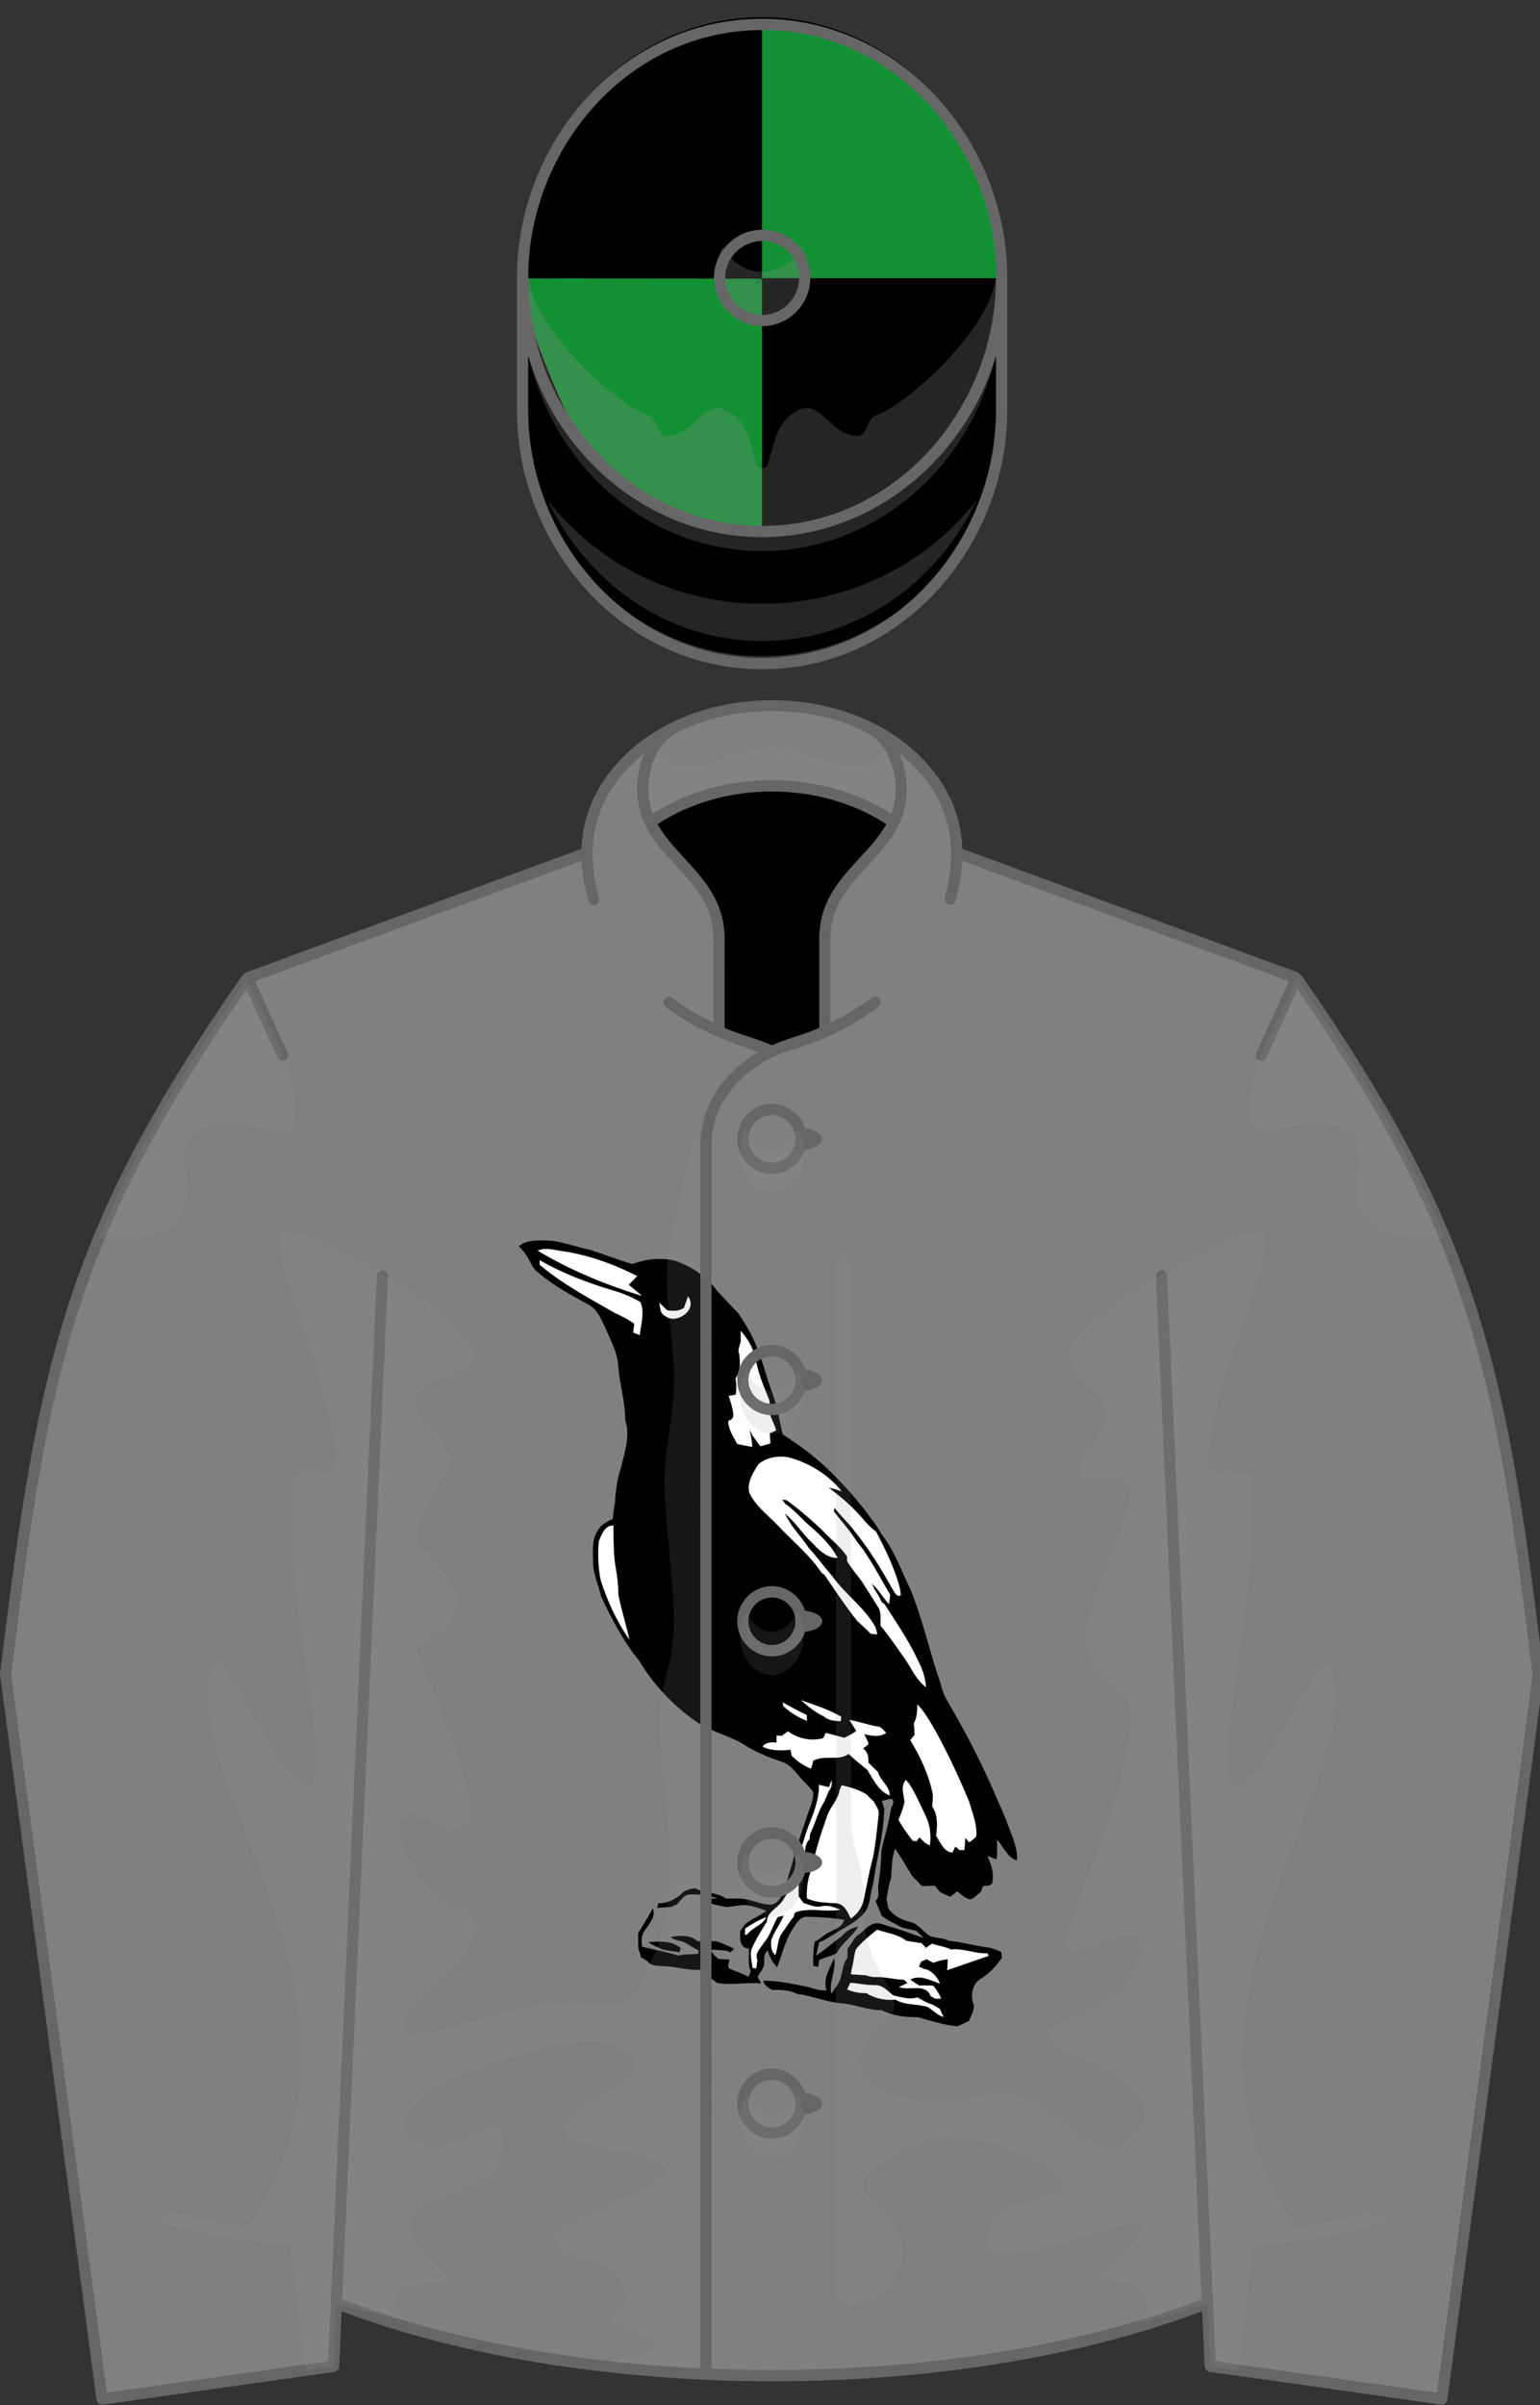 <?xml version="1.0"?>
<!DOCTYPE svg PUBLIC '-//W3C//DTD SVG 1.0//EN'
          'http://www.w3.org/TR/2001/REC-SVG-20010904/DTD/svg10.dtd'>
<svg xmlns="http://www.w3.org/2000/svg" xmlns:xlink="http://www.w3.org/1999/xlink" width="100%" height="100%" viewBox="195 200 205 320">
<rect x="195" y="200" width="205" height="320" fill="#333333" stroke="none"/>
<!--Generated by the Batik Graphics2D SVG Generator--><defs id="genericDefs"/>
  <g><title>Mrs A. Holroyd-Smyth: Magpie, black and green quartered cap</title>
  <g fill="gray" stroke="gray">
    <path d="M355.731 506.441 L356.107 514.837 L386.925 519.202 L399.771 422.891 C394.808 382.002 391.371 364.231 367.582 330.137 L322.585 313.557 C322.536 300.809 308.787 293.878 297.756 293.878 C286.73 293.878 272.972 300.816 272.926 313.558 L227.929 330.138 C204.139 364.232 200.702 382.003 195.739 422.892 L208.585 519.203 L239.403 514.838 L239.779 506.442 C258.207 513.635 278.124 516.092 297.756 516.092 C317.328 516.092 337.37 513.609 355.731 506.441 L355.731 506.441 Z" stroke="none" fill-rule="evenodd"/>
      <path fill="black" d="M393.093 152.346 C394.743 150.996 396.943 151.046 398.993 151.046 C402.493 151.096 405.743 152.496 409.093 153.147 C412.294 154.197 415.392 155.397 418.593 156.346 C421.693 155.197 425.093 154.796 428.343 155.647 C431.892 156.947 435.243 159.096 437.493 162.197 C439.044 163.947 440.692 165.596 442.294 167.297 C444.343 170.247 446.142 173.398 447.192 176.847 C448.342 179.698 448.942 182.698 450.092 185.448 C451.141 188.398 451.641 191.498 452.342 194.548 C453.092 195.048 453.842 195.498 454.543 196.048 C460.691 200.048 465.842 205.399 470.441 211.098 C471.841 213.049 473.441 214.848 474.543 216.998 C477.391 220.549 478.891 224.998 480.891 229.049 C483.793 235.998 485.293 243.399 487.793 250.447 C488.092 251.898 488.641 253.299 489.441 254.597 C493.793 261.997 497.691 269.648 500.992 277.597 C502.242 280.148 503.14 282.847 504.14 285.447 C504.591 286.998 505.14 288.549 504.89 290.148 C502.691 289.498 501.941 286.998 500.441 285.498 C500.492 286.947 500.492 288.398 500.39 289.898 C499.691 289.697 498.992 289.447 498.341 289.097 C498.39 289.247 498.441 289.497 498.491 289.648 C499.292 291.398 499.841 293.398 499.341 295.298 C498.89 295.997 497.991 295.747 497.341 295.898 C497.14 296.347 496.991 296.748 496.792 297.197 C495.991 297.748 495.292 298.898 494.19 298.847 C493.139 298.548 492.389 297.697 491.491 297.097 C490.991 297.497 490.491 297.898 489.991 298.298 C489.139 297.997 488.341 297.597 487.591 297.148 C487.191 296.697 486.841 296.248 486.441 295.798 C485.492 295.847 484.543 295.898 483.591 295.898 C482.89 295.148 482.191 294.398 481.441 293.697 C480.191 291.597 478.941 289.549 477.591 287.498 C476.792 289.598 476.841 291.799 476.691 293.998 C476.14 295.549 475.941 297.197 475.64 298.799 C475.792 299.447 475.941 300.149 476.042 300.848 C477.14 302.549 478.991 303.447 480.94 303.947 C482.84 304.347 483.84 306.248 485.491 307.148 C486.841 307.597 488.341 307.498 489.591 308.148 C492.491 308.447 495.241 309.248 498.14 309.648 C499.292 309.748 500.39 310.248 501.441 310.697 C501.441 311.049 501.492 311.648 501.543 311.998 C500.342 313.748 498.891 315.348 497.141 316.498 C495.141 317.398 494.442 320.049 495.043 321.998 C495.691 323.447 494.592 324.799 494.191 326.148 C493.293 326.548 492.441 327.048 491.543 327.347 C488.492 327.097 485.543 326.097 482.641 325.298 C479.842 325.347 477.043 324.997 474.543 323.747 C471.492 323.798 468.641 322.446 465.592 322.196 C462.141 321.946 458.992 320.497 455.592 320.096 C453.793 319.196 451.842 319.147 449.891 319.196 C449.141 318.647 448.141 318.196 447.993 317.147 C451.442 317.096 454.743 317.897 458.141 318.547 C459.442 318.996 460.793 319.397 462.192 319.297 C461.294 316.746 462.891 314.346 463.891 312.096 C464.391 314.797 462.692 317.297 463.243 320.047 C463.743 319.297 464.343 318.547 464.843 317.746 C465.843 315.945 465.593 313.646 466.892 311.996 C466.892 311.346 466.892 310.646 466.892 309.945 C467.843 308.945 468.244 307.496 469.443 306.746 C470.693 305.945 471.545 304.547 473.045 304.297 C474.143 304.047 475.143 304.647 476.193 304.945 C478.843 305.646 481.392 306.695 483.994 307.547 C483.494 306.996 482.892 306.445 482.344 305.945 C481.244 305.695 480.194 305.445 479.094 305.195 C477.594 304.345 475.944 303.646 474.545 302.547 C474.143 301.445 473.643 300.346 473.193 299.247 C474.343 298.247 473.545 296.696 473.843 295.446 C474.193 292.946 474.493 290.446 474.493 287.946 C475.141 284.997 476.093 282.096 476.544 279.096 C476.593 278.196 477.692 277.047 476.843 276.346 C476.093 276.397 475.343 276.596 474.593 276.797 C474.794 277.397 474.943 277.945 475.142 278.547 C475.044 284.297 473.392 289.797 472.642 295.445 C471.943 297.396 472.142 299.595 471.044 301.345 C469.442 303.845 466.493 304.945 464.142 306.546 C462.892 307.194 461.843 308.095 460.544 308.495 C460.343 309.245 459.993 310.796 459.843 311.546 C461.843 310.146 463.693 308.546 465.642 307.095 C466.544 305.945 467.892 305.296 469.294 304.945 C468.044 307.246 465.692 308.547 464.493 310.896 C463.343 311.646 461.794 311.845 460.544 312.496 C460.493 312.896 460.343 313.695 460.294 314.047 C460.044 313.996 459.493 313.846 459.243 313.797 C459.093 311.996 459.243 310.195 459.493 308.397 C460.243 308.047 460.942 307.547 461.593 306.997 C463.044 305.798 465.642 305.497 466.142 303.497 C463.494 302.997 460.744 302.847 458.093 302.798 C456.343 302.548 455.443 304.196 454.642 305.446 C452.892 308.048 452.244 311.196 451.093 314.096 C450.044 313.096 449.392 311.746 448.993 310.346 C447.891 311.196 448.294 312.547 448.141 313.696 C447.891 314.696 447.141 315.397 446.692 316.247 C446.993 316.747 447.243 317.247 447.493 317.747 C444.192 317.446 440.891 318.196 437.641 317.647 C437.141 317.247 436.592 316.846 436.092 316.497 C435.342 315.647 434.442 314.497 433.141 314.696 C430.743 314.747 428.442 313.997 426.043 313.897 C424.842 313.797 423.592 313.897 422.492 313.297 C421.992 312.647 421.242 312.297 420.543 311.945 C420.391 311.246 420.191 310.595 419.941 309.945 C419.89 308.797 419.89 307.646 419.89 306.496 C420.992 304.596 422.191 302.797 423.191 300.897 C423.941 302.797 422.341 304.397 421.39 305.846 C420.542 306.897 420.64 308.246 420.742 309.496 C423.492 310.146 426.242 310.695 428.941 311.496 C430.39 311.146 431.89 311.246 433.39 311.096 C433.39 310.897 433.441 310.547 433.441 310.346 C432.543 309.846 431.64 309.346 430.793 308.797 C429.691 308.047 428.191 308.246 427.191 307.346 C429.14 306.946 431.591 306.797 433.191 308.246 C434.841 308.496 436.543 307.945 438.14 308.496 C439.242 308.945 440.341 309.445 441.441 309.945 C441.242 310.146 440.841 310.547 440.64 310.797 C440.341 310.647 440.042 310.496 439.742 310.397 C438.543 310.297 437.342 310.147 436.092 310.196 C436.543 310.997 437.192 311.647 437.891 312.247 C438.743 312.298 439.543 312.347 440.391 312.397 C440.342 313.096 439.743 314.047 440.543 314.497 C441.941 315.097 443.342 315.497 444.641 316.247 C444.793 315.946 445.043 315.347 445.192 315.048 C444.391 313.398 444.891 311.597 444.743 309.898 C442.593 309.847 442.692 307.498 442.843 305.947 C443.193 305.398 443.593 304.898 443.943 304.398 C444.494 304.048 444.994 303.697 445.494 303.347 C446.642 302.798 447.693 302.148 448.693 301.447 C447.494 300.998 446.244 300.598 444.943 300.299 C443.193 299.899 441.443 300.549 439.693 300.598 C438.795 300.399 437.892 300.248 436.994 300.049 C436.344 299.848 435.642 299.649 434.994 299.399 C435.642 298.549 436.795 298.799 437.744 298.649 C435.545 298.049 433.244 297.549 430.943 297.848 C429.943 298.248 429.343 299.198 428.642 299.998 C428.142 300.197 427.642 300.398 427.193 300.598 C426.193 300.649 425.193 300.698 424.193 300.799 C424.244 300.549 424.343 299.998 424.392 299.748 C426.392 299.848 428.244 298.898 429.693 297.549 C430.443 296.748 431.593 296.598 432.642 296.348 C434.794 297.598 437.544 297.198 439.593 298.698 C440.843 298.698 442.142 298.649 443.392 298.749 C445.593 298.999 447.642 300.149 449.892 300.05 C452.142 299.448 452.443 296.8 453.244 294.948 C454.642 290.249 455.943 285.499 457.594 280.899 C458.143 278.899 459.295 276.999 459.194 274.848 C458.643 273.948 457.844 273.248 457.143 272.498 C455.545 270.898 454.393 268.697 452.094 267.998 C449.393 267.098 446.795 266.049 444.344 264.598 C440.844 262.198 436.494 261.448 432.994 259.049 C427.844 255.498 423.443 250.848 420.193 245.447 C416.593 241.049 413.994 236.049 411.593 230.947 C411.044 228.597 410.044 226.398 409.794 223.998 C409.843 221.299 409.243 218.197 410.993 215.898 C411.442 215.048 412.294 214.548 413.093 214.048 C413.392 213.898 413.943 213.648 414.193 213.548 C414.343 212.347 414.392 211.148 414.693 209.997 C414.795 207.298 415.193 204.548 416.045 201.997 C416.844 198.547 418.193 194.897 416.994 191.397 C417.045 187.346 415.744 183.447 415.443 179.397 C415.295 176.096 413.593 173.247 412.343 170.247 C411.493 168.597 410.743 166.597 408.993 165.597 C404.843 163.297 400.641 161.097 397.093 157.948 C396.443 157.448 396.044 156.648 395.693 155.948 C395.044 154.596 394.142 153.397 393.093 152.346 L393.093 152.346 Z" fill-rule="evenodd" transform="translate(264,365) scale(0.593,0.593) translate(-393,-151)" stroke="none"/>
    </g>
    <g stroke-width="0.047" transform="translate(264,365) scale(0.593,0.593) translate(-393,-151)" stroke-linecap="round" stroke-linejoin="round">
    <path fill="none" d="M393.093 152.346 C394.743 150.996 396.943 151.046 398.993 151.046 C402.493 151.096 405.743 152.496 409.093 153.147 C412.294 154.197 415.392 155.397 418.593 156.346 C421.693 155.197 425.093 154.796 428.343 155.647 C431.892 156.947 435.243 159.096 437.493 162.197 C439.044 163.947 440.692 165.596 442.294 167.297 C444.343 170.247 446.142 173.398 447.192 176.847 C448.342 179.698 448.942 182.698 450.092 185.448 C451.141 188.398 451.641 191.498 452.342 194.548 C453.092 195.048 453.842 195.498 454.543 196.048 C460.691 200.048 465.842 205.399 470.441 211.098 C471.841 213.049 473.441 214.848 474.543 216.998 C477.391 220.549 478.891 224.998 480.891 229.049 C483.793 235.998 485.293 243.399 487.793 250.447 C488.092 251.898 488.641 253.299 489.441 254.597 C493.793 261.997 497.691 269.648 500.992 277.597 C502.242 280.148 503.14 282.847 504.14 285.447 C504.591 286.998 505.14 288.549 504.89 290.148 C502.691 289.498 501.941 286.998 500.441 285.498 C500.492 286.947 500.492 288.398 500.39 289.898 C499.691 289.697 498.992 289.447 498.341 289.097 C498.39 289.247 498.441 289.497 498.491 289.648 C499.292 291.398 499.841 293.398 499.341 295.298 C498.89 295.997 497.991 295.747 497.341 295.898 C497.14 296.347 496.991 296.748 496.792 297.197 C495.991 297.748 495.292 298.898 494.19 298.847 C493.139 298.548 492.389 297.697 491.491 297.097 C490.991 297.497 490.491 297.898 489.991 298.298 C489.139 297.997 488.341 297.597 487.591 297.148 C487.191 296.697 486.841 296.248 486.441 295.798 C485.492 295.847 484.543 295.898 483.591 295.898 C482.89 295.148 482.191 294.398 481.441 293.697 C480.191 291.597 478.941 289.549 477.591 287.498 C476.792 289.598 476.841 291.799 476.691 293.998 C476.14 295.549 475.941 297.197 475.64 298.799 C475.792 299.447 475.941 300.149 476.042 300.848 C477.14 302.549 478.991 303.447 480.94 303.947 C482.84 304.347 483.84 306.248 485.491 307.148 C486.841 307.597 488.341 307.498 489.591 308.148 C492.491 308.447 495.241 309.248 498.14 309.648 C499.292 309.748 500.39 310.248 501.441 310.697 C501.441 311.049 501.492 311.648 501.543 311.998 C500.342 313.748 498.891 315.348 497.141 316.498 C495.141 317.398 494.442 320.049 495.043 321.998 C495.691 323.447 494.592 324.799 494.191 326.148 C493.293 326.548 492.441 327.048 491.543 327.347 C488.492 327.097 485.543 326.097 482.641 325.298 C479.842 325.347 477.043 324.997 474.543 323.747 C471.492 323.798 468.641 322.446 465.592 322.196 C462.141 321.946 458.992 320.497 455.592 320.096 C453.793 319.196 451.842 319.147 449.891 319.196 C449.141 318.647 448.141 318.196 447.993 317.147 C451.442 317.096 454.743 317.897 458.141 318.547 C459.442 318.996 460.793 319.397 462.192 319.297 C461.294 316.746 462.891 314.346 463.891 312.096 C464.391 314.797 462.692 317.297 463.243 320.047 C463.743 319.297 464.343 318.547 464.843 317.746 C465.843 315.945 465.593 313.646 466.892 311.996 C466.892 311.346 466.892 310.646 466.892 309.945 C467.843 308.945 468.244 307.496 469.443 306.746 C470.693 305.945 471.545 304.547 473.045 304.297 C474.143 304.047 475.143 304.647 476.193 304.945 C478.843 305.646 481.392 306.695 483.994 307.547 C483.494 306.996 482.892 306.445 482.344 305.945 C481.244 305.695 480.194 305.445 479.094 305.195 C477.594 304.345 475.944 303.646 474.545 302.547 C474.143 301.445 473.643 300.346 473.193 299.247 C474.343 298.247 473.545 296.696 473.843 295.446 C474.193 292.946 474.493 290.446 474.493 287.946 C475.141 284.997 476.093 282.096 476.544 279.096 C476.593 278.196 477.692 277.047 476.843 276.346 C476.093 276.397 475.343 276.596 474.593 276.797 C474.794 277.397 474.943 277.945 475.142 278.547 C475.044 284.297 473.392 289.797 472.642 295.445 C471.943 297.396 472.142 299.595 471.044 301.345 C469.442 303.845 466.493 304.945 464.142 306.546 C462.892 307.194 461.843 308.095 460.544 308.495 C460.343 309.245 459.993 310.796 459.843 311.546 C461.843 310.146 463.693 308.546 465.642 307.095 C466.544 305.945 467.892 305.296 469.294 304.945 C468.044 307.246 465.692 308.547 464.493 310.896 C463.343 311.646 461.794 311.845 460.544 312.496 C460.493 312.896 460.343 313.695 460.294 314.047 C460.044 313.996 459.493 313.846 459.243 313.797 C459.093 311.996 459.243 310.195 459.493 308.397 C460.243 308.047 460.942 307.547 461.593 306.997 C463.044 305.798 465.642 305.497 466.142 303.497 C463.494 302.997 460.744 302.847 458.093 302.798 C456.343 302.548 455.443 304.196 454.642 305.446 C452.892 308.048 452.244 311.196 451.093 314.096 C450.044 313.096 449.392 311.746 448.993 310.346 C447.891 311.196 448.294 312.547 448.141 313.696 C447.891 314.696 447.141 315.397 446.692 316.247 C446.993 316.747 447.243 317.247 447.493 317.747 C444.192 317.446 440.891 318.196 437.641 317.647 C437.141 317.247 436.592 316.846 436.092 316.497 C435.342 315.647 434.442 314.497 433.141 314.696 C430.743 314.747 428.442 313.997 426.043 313.897 C424.842 313.797 423.592 313.897 422.492 313.297 C421.992 312.647 421.242 312.297 420.543 311.945 C420.391 311.246 420.191 310.595 419.941 309.945 C419.89 308.797 419.89 307.646 419.89 306.496 C420.992 304.596 422.191 302.797 423.191 300.897 C423.941 302.797 422.341 304.397 421.39 305.846 C420.542 306.897 420.64 308.246 420.742 309.496 C423.492 310.146 426.242 310.695 428.941 311.496 C430.39 311.146 431.89 311.246 433.39 311.096 C433.39 310.897 433.441 310.547 433.441 310.346 C432.543 309.846 431.64 309.346 430.793 308.797 C429.691 308.047 428.191 308.246 427.191 307.346 C429.14 306.946 431.591 306.797 433.191 308.246 C434.841 308.496 436.543 307.945 438.14 308.496 C439.242 308.945 440.341 309.445 441.441 309.945 C441.242 310.146 440.841 310.547 440.64 310.797 C440.341 310.647 440.042 310.496 439.742 310.397 C438.543 310.297 437.342 310.147 436.092 310.196 C436.543 310.997 437.192 311.647 437.891 312.247 C438.743 312.298 439.543 312.347 440.391 312.397 C440.342 313.096 439.743 314.047 440.543 314.497 C441.941 315.097 443.342 315.497 444.641 316.247 C444.793 315.946 445.043 315.347 445.192 315.048 C444.391 313.398 444.891 311.597 444.743 309.898 C442.593 309.847 442.692 307.498 442.843 305.947 C443.193 305.398 443.593 304.898 443.943 304.398 C444.494 304.048 444.994 303.697 445.494 303.347 C446.642 302.798 447.693 302.148 448.693 301.447 C447.494 300.998 446.244 300.598 444.943 300.299 C443.193 299.899 441.443 300.549 439.693 300.598 C438.795 300.399 437.892 300.248 436.994 300.049 C436.344 299.848 435.642 299.649 434.994 299.399 C435.642 298.549 436.795 298.799 437.744 298.649 C435.545 298.049 433.244 297.549 430.943 297.848 C429.943 298.248 429.343 299.198 428.642 299.998 C428.142 300.197 427.642 300.398 427.193 300.598 C426.193 300.649 425.193 300.698 424.193 300.799 C424.244 300.549 424.343 299.998 424.392 299.748 C426.392 299.848 428.244 298.898 429.693 297.549 C430.443 296.748 431.593 296.598 432.642 296.348 C434.794 297.598 437.544 297.198 439.593 298.698 C440.843 298.698 442.142 298.649 443.392 298.749 C445.593 298.999 447.642 300.149 449.892 300.05 C452.142 299.448 452.443 296.8 453.244 294.948 C454.642 290.249 455.943 285.499 457.594 280.899 C458.143 278.899 459.295 276.999 459.194 274.848 C458.643 273.948 457.844 273.248 457.143 272.498 C455.545 270.898 454.393 268.697 452.094 267.998 C449.393 267.098 446.795 266.049 444.344 264.598 C440.844 262.198 436.494 261.448 432.994 259.049 C427.844 255.498 423.443 250.848 420.193 245.447 C416.593 241.049 413.994 236.049 411.593 230.947 C411.044 228.597 410.044 226.398 409.794 223.998 C409.843 221.299 409.243 218.197 410.993 215.898 C411.442 215.048 412.294 214.548 413.093 214.048 C413.392 213.898 413.943 213.648 414.193 213.548 C414.343 212.347 414.392 211.148 414.693 209.997 C414.795 207.298 415.193 204.548 416.045 201.997 C416.844 198.547 418.193 194.897 416.994 191.397 C417.045 187.346 415.744 183.447 415.443 179.397 C415.295 176.096 413.593 173.247 412.343 170.247 C411.493 168.597 410.743 166.597 408.993 165.597 C404.843 163.297 400.641 161.097 397.093 157.948 C396.443 157.448 396.044 156.648 395.693 155.948 C395.044 154.596 394.142 153.397 393.093 152.346 L393.093 152.346 Z" fill-rule="evenodd"/>
    </g>
    <g fill="white" transform="translate(264,365) scale(0.593,0.593) translate(-393,-151)" stroke="white">
    <path d="M397.392 153.346 C399.244 152.546 401.244 153.296 403.093 153.496 C408.892 154.396 414.443 156.396 419.642 159.046 C419.044 159.696 418.392 160.346 417.744 160.996 C418.693 161.846 419.744 162.546 420.642 163.446 C412.544 160.947 404.642 157.697 397.392 153.346 L397.392 153.346 Z" stroke="none" fill-rule="evenodd"/>
      <path fill="none" stroke-width="0.047" d="M397.392 153.346 C399.244 152.546 401.244 153.296 403.093 153.496 C408.892 154.396 414.443 156.396 419.642 159.046 C419.044 159.696 418.392 160.346 417.744 160.996 C418.693 161.846 419.744 162.546 420.642 163.446 C412.544 160.947 404.642 157.697 397.392 153.346 L397.392 153.346 Z" fill-rule="evenodd" stroke-linejoin="round" stroke-linecap="round"/>
      <path d="M397.794 155.497 C402.892 158.447 408.442 160.547 414.093 162.247 C416.294 162.847 418.443 163.747 420.392 164.897 C421.392 167.296 420.494 169.796 420.244 172.247 C419.844 172.097 419.142 171.847 418.795 171.697 C418.893 171.047 418.943 170.397 419.045 169.747 C417.744 168.747 416.244 168.047 414.744 167.347 C408.943 163.997 402.943 160.847 397.795 156.497 C397.794 156.247 397.794 155.747 397.794 155.497 L397.794 155.497 Z" stroke="none" fill-rule="evenodd"/>
      <path fill="none" stroke-width="0.047" d="M397.794 155.497 C402.892 158.447 408.442 160.547 414.093 162.247 C416.294 162.847 418.443 163.747 420.392 164.897 C421.392 167.296 420.494 169.796 420.244 172.247 C419.844 172.097 419.142 171.847 418.795 171.697 C418.893 171.047 418.943 170.397 419.045 169.747 C417.744 168.747 416.244 168.047 414.744 167.347 C408.943 163.997 402.943 160.847 397.795 156.497 C397.794 156.247 397.794 155.747 397.794 155.497 L397.794 155.497 Z" fill-rule="evenodd" stroke-linejoin="round" stroke-linecap="round"/>
      <path d="M431.093 163.647 C433.343 166.546 428.443 169.997 425.993 167.997 C424.843 167.497 424.843 166.147 424.692 165.097 C425.243 165.597 425.794 166.148 426.342 166.698 C427.641 166.998 429.043 166.948 430.192 166.198 C430.493 165.346 430.794 164.497 431.093 163.647 L431.093 163.647 Z" stroke="none" fill-rule="evenodd"/>
      <path fill="none" stroke-width="0.047" d="M431.093 163.647 C433.343 166.546 428.443 169.997 425.993 167.997 C424.843 167.497 424.843 166.147 424.692 165.097 C425.243 165.597 425.794 166.148 426.342 166.698 C427.641 166.998 429.043 166.948 430.192 166.198 C430.493 165.346 430.794 164.497 431.093 163.647 L431.093 163.647 Z" fill-rule="evenodd" stroke-linejoin="round" stroke-linecap="round"/>
      <path d="M442.942 171.397 C444.641 173.247 445.842 175.546 446.342 178.096 C446.891 181.147 448.192 184.046 449.342 186.947 C449.442 187.797 449.242 188.647 449.293 189.497 C449.641 190.947 450.492 192.197 450.842 193.647 C450.391 193.897 449.942 194.096 449.442 194.296 C449.493 195.096 449.493 195.846 449.544 196.596 C448.794 196.796 448.093 196.996 447.343 197.197 C446.743 196.447 446.193 195.596 445.593 194.846 C445.343 194.346 445.093 193.846 444.843 193.346 C445.142 194.697 445.443 195.996 445.493 197.346 C444.391 197.147 443.243 196.947 442.141 196.697 C441.293 195.047 440.141 193.447 440.141 191.547 C440.993 191.297 441.342 190.797 441.293 190.047 C441.141 188.648 440.691 187.297 440.242 185.947 C440.64 185.897 441.441 185.747 441.842 185.647 C441.992 184.447 441.992 183.197 441.793 181.997 C442.941 180.397 442.793 178.447 442.641 176.597 C441.993 175.347 443.192 174.198 442.942 172.948 C442.942 172.546 442.942 171.747 442.942 171.397 L442.942 171.397 Z" stroke="none" fill-rule="evenodd"/>
      <path fill="none" stroke-width="0.047" d="M442.942 171.397 C444.641 173.247 445.842 175.546 446.342 178.096 C446.891 181.147 448.192 184.046 449.342 186.947 C449.442 187.797 449.242 188.647 449.293 189.497 C449.641 190.947 450.492 192.197 450.842 193.647 C450.391 193.897 449.942 194.096 449.442 194.296 C449.493 195.096 449.493 195.846 449.544 196.596 C448.794 196.796 448.093 196.996 447.343 197.197 C446.743 196.447 446.193 195.596 445.593 194.846 C445.343 194.346 445.093 193.846 444.843 193.346 C445.142 194.697 445.443 195.996 445.493 197.346 C444.391 197.147 443.243 196.947 442.141 196.697 C441.293 195.047 440.141 193.447 440.141 191.547 C440.993 191.297 441.342 190.797 441.293 190.047 C441.141 188.648 440.691 187.297 440.242 185.947 C440.64 185.897 441.441 185.747 441.842 185.647 C441.992 184.447 441.992 183.197 441.793 181.997 C442.941 180.397 442.793 178.447 442.641 176.597 C441.993 175.347 443.192 174.198 442.942 172.948 C442.942 172.546 442.942 171.747 442.942 171.397 L442.942 171.397 Z" fill-rule="evenodd" stroke-linejoin="round" stroke-linecap="round"/>
      <path d="M446.942 201.247 C448.692 199.747 451.243 199.347 453.493 199.697 C458.192 200.897 462.493 203.548 465.544 207.298 C464.593 206.997 463.642 206.648 462.642 206.497 C464.794 208.147 466.943 209.897 468.843 211.897 C470.343 213.397 471.544 215.196 473.294 216.397 C475.442 220.497 477.493 224.647 478.642 229.147 C478.693 229.647 478.794 230.147 478.843 230.647 C477.943 231.096 477.493 229.997 477.093 229.397 C474.493 224.797 471.794 220.297 468.443 216.196 C467.093 214.346 465.343 212.846 463.994 210.997 C463.943 211.247 463.844 211.548 463.795 211.847 C465.545 214.097 467.443 216.197 468.994 218.648 C471.994 222.248 473.994 226.498 476.443 230.498 C476.392 230.998 476.295 232.049 476.193 232.598 C474.795 231.149 473.892 229.299 472.295 227.998 C472.693 228.848 473.094 229.748 473.693 230.498 C473.994 230.998 474.244 231.549 474.494 232.098 C474.693 232.248 475.045 232.598 475.244 232.748 C477.892 236.898 480.693 240.898 482.744 245.398 C483.693 247.197 484.344 249.197 484.494 251.248 C482.045 249.398 480.994 246.348 479.142 243.998 C477.593 241.748 476.044 239.549 474.343 237.498 C474.243 236.049 474.593 234.498 473.743 233.248 C472.544 231.348 471.343 229.398 470.093 227.498 C468.993 225.998 467.743 224.598 466.794 222.947 C466.794 222.697 466.794 222.197 466.794 221.947 C465.392 219.799 463.343 218.299 461.642 216.447 C458.994 213.898 456.244 211.498 453.294 209.347 C452.942 209.247 452.593 209.197 452.192 209.197 C452.391 209.447 452.743 209.898 452.891 210.148 C454.592 211.298 455.942 212.798 457.391 214.197 C460.092 216.597 462.942 218.998 464.641 222.248 C462.391 222.348 460.543 220.549 459.092 218.998 C456.793 216.898 455.192 214.148 452.742 212.248 C453.14 212.998 453.592 213.748 454.043 214.498 C455.242 216.398 456.891 218.049 458.092 219.947 C460.043 222.049 461.692 224.398 463.592 226.549 C466.492 230.598 470.793 233.498 473.192 237.899 C473.342 238.399 473.442 238.899 473.544 239.399 C473.044 239.348 472.593 239.348 472.142 239.299 C471.142 238.299 470.142 237.348 469.093 236.399 C466.794 233.549 464.743 230.499 462.693 227.448 C462.343 226.999 462.045 226.55 461.744 226.05 C461.594 225.948 461.244 225.749 461.094 225.599 C458.393 221.55 454.545 218.499 451.244 214.949 C449.045 212.65 446.295 210.65 444.892 207.699 C444.294 205.346 445.692 203.147 446.942 201.247 L446.942 201.247 Z" stroke="none" fill-rule="evenodd"/>
      <path fill="none" stroke-width="0.047" d="M446.942 201.247 C448.692 199.747 451.243 199.347 453.493 199.697 C458.192 200.897 462.493 203.548 465.544 207.298 C464.593 206.997 463.642 206.648 462.642 206.497 C464.794 208.147 466.943 209.897 468.843 211.897 C470.343 213.397 471.544 215.196 473.294 216.397 C475.442 220.497 477.493 224.647 478.642 229.147 C478.693 229.647 478.794 230.147 478.843 230.647 C477.943 231.096 477.493 229.997 477.093 229.397 C474.493 224.797 471.794 220.297 468.443 216.196 C467.093 214.346 465.343 212.846 463.994 210.997 C463.943 211.247 463.844 211.548 463.795 211.847 C465.545 214.097 467.443 216.197 468.994 218.648 C471.994 222.248 473.994 226.498 476.443 230.498 C476.392 230.998 476.295 232.049 476.193 232.598 C474.795 231.149 473.892 229.299 472.295 227.998 C472.693 228.848 473.094 229.748 473.693 230.498 C473.994 230.998 474.244 231.549 474.494 232.098 C474.693 232.248 475.045 232.598 475.244 232.748 C477.892 236.898 480.693 240.898 482.744 245.398 C483.693 247.197 484.344 249.197 484.494 251.248 C482.045 249.398 480.994 246.348 479.142 243.998 C477.593 241.748 476.044 239.549 474.343 237.498 C474.243 236.049 474.593 234.498 473.743 233.248 C472.544 231.348 471.343 229.398 470.093 227.498 C468.993 225.998 467.743 224.598 466.794 222.947 C466.794 222.697 466.794 222.197 466.794 221.947 C465.392 219.799 463.343 218.299 461.642 216.447 C458.994 213.898 456.244 211.498 453.294 209.347 C452.942 209.247 452.593 209.197 452.192 209.197 C452.391 209.447 452.743 209.898 452.891 210.148 C454.592 211.298 455.942 212.798 457.391 214.197 C460.092 216.597 462.942 218.998 464.641 222.248 C462.391 222.348 460.543 220.549 459.092 218.998 C456.793 216.898 455.192 214.148 452.742 212.248 C453.14 212.998 453.592 213.748 454.043 214.498 C455.242 216.398 456.891 218.049 458.092 219.947 C460.043 222.049 461.692 224.398 463.592 226.549 C466.492 230.598 470.793 233.498 473.192 237.899 C473.342 238.399 473.442 238.899 473.544 239.399 C473.044 239.348 472.593 239.348 472.142 239.299 C471.142 238.299 470.142 237.348 469.093 236.399 C466.794 233.549 464.743 230.499 462.693 227.448 C462.343 226.999 462.045 226.55 461.744 226.05 C461.594 225.948 461.244 225.749 461.094 225.599 C458.393 221.55 454.545 218.499 451.244 214.949 C449.045 212.65 446.295 210.65 444.892 207.699 C444.294 205.346 445.692 203.147 446.942 201.247 L446.942 201.247 Z" fill-rule="evenodd" stroke-linejoin="round" stroke-linecap="round"/>
      <path d="M411.093 218.497 C411.743 217.048 412.443 214.897 414.343 215.048 C414.343 218.196 414.294 221.398 414.843 224.548 C415.193 226.548 415.443 228.548 415.443 230.597 C416.093 233.898 417.142 237.148 417.892 240.497 C415.093 236.548 413.093 232.048 411.544 227.446 C410.942 224.497 410.794 221.446 411.093 218.497 L411.093 218.497 Z" stroke="none" fill-rule="evenodd"/>
      <path fill="none" stroke-width="0.047" d="M411.093 218.497 C411.743 217.048 412.443 214.897 414.343 215.048 C414.343 218.196 414.294 221.398 414.843 224.548 C415.193 226.548 415.443 228.548 415.443 230.597 C416.093 233.898 417.142 237.148 417.892 240.497 C415.093 236.548 413.093 232.048 411.544 227.446 C410.942 224.497 410.794 221.446 411.093 218.497 L411.093 218.497 Z" fill-rule="evenodd" stroke-linejoin="round" stroke-linecap="round"/>
      <path d="M456.544 254.247 C459.544 255.298 462.642 256.298 465.442 257.897 C465.442 258.147 465.391 258.647 465.342 258.897 C464.043 258.797 462.692 258.797 461.641 257.846 C459.743 256.946 458.093 255.647 456.544 254.247 L456.544 254.247 Z" stroke="none" fill-rule="evenodd"/>
      <path fill="none" stroke-width="0.047" d="M456.544 254.247 C459.544 255.298 462.642 256.298 465.442 257.897 C465.442 258.147 465.391 258.647 465.342 258.897 C464.043 258.797 462.692 258.797 461.641 257.846 C459.743 256.946 458.093 255.647 456.544 254.247 L456.544 254.247 Z" fill-rule="evenodd" stroke-linejoin="round" stroke-linecap="round"/>
      <path d="M452.392 254.747 C454.193 255.696 455.892 256.696 457.744 257.548 C457.744 257.946 457.744 258.347 457.795 258.798 C455.795 258.048 454.045 256.946 452.494 255.497 C452.442 255.346 452.392 254.946 452.392 254.747 L452.392 254.747 Z" stroke="none" fill-rule="evenodd"/>
      <path fill="none" stroke-width="0.047" d="M452.392 254.747 C454.193 255.696 455.892 256.696 457.744 257.548 C457.744 257.946 457.744 258.347 457.795 258.798 C455.795 258.048 454.045 256.946 452.494 255.497 C452.442 255.346 452.392 254.946 452.392 254.747 L452.392 254.747 Z" fill-rule="evenodd" stroke-linejoin="round" stroke-linecap="round"/>
      <path d="M481.794 259.397 C482.544 258.096 482.544 256.647 482.593 255.196 C484.343 256.997 485.544 259.247 486.794 261.397 C489.544 266.446 491.993 271.696 494.192 276.997 C494.891 279.548 495.993 282.048 495.794 284.747 C495.294 285.247 494.794 285.696 494.192 286.048 C493.993 285.798 493.544 285.298 493.294 285.048 C493.243 285.946 493.192 286.898 493.142 287.798 C492.794 287.798 492.443 287.798 492.044 287.798 C491.743 287.548 491.392 287.247 491.093 286.997 C490.943 287.347 490.593 287.997 490.443 288.347 C488.545 288.247 487.693 285.997 486.795 284.597 C487.094 282.347 487.244 279.997 485.943 278.048 C485.994 277.196 486.045 276.347 486.093 275.497 C485.243 271.097 483.343 266.946 480.993 263.147 C481.343 262.747 481.692 262.346 481.993 261.946 C481.942 261.096 481.892 260.247 481.794 259.397 L481.794 259.397 Z" stroke="none" fill-rule="evenodd"/>
      <path fill="none" stroke-width="0.047" d="M481.794 259.397 C482.544 258.096 482.544 256.647 482.593 255.196 C484.343 256.997 485.544 259.247 486.794 261.397 C489.544 266.446 491.993 271.696 494.192 276.997 C494.891 279.548 495.993 282.048 495.794 284.747 C495.294 285.247 494.794 285.696 494.192 286.048 C493.993 285.798 493.544 285.298 493.294 285.048 C493.243 285.946 493.192 286.898 493.142 287.798 C492.794 287.798 492.443 287.798 492.044 287.798 C491.743 287.548 491.392 287.247 491.093 286.997 C490.943 287.347 490.593 287.997 490.443 288.347 C488.545 288.247 487.693 285.997 486.795 284.597 C487.094 282.347 487.244 279.997 485.943 278.048 C485.994 277.196 486.045 276.347 486.093 275.497 C485.243 271.097 483.343 266.946 480.993 263.147 C481.343 262.747 481.692 262.346 481.993 261.946 C481.942 261.096 481.892 260.247 481.794 259.397 L481.794 259.397 Z" fill-rule="evenodd" stroke-linejoin="round" stroke-linecap="round"/>
      <path d="M467.343 258.647 C469.443 258.997 471.443 259.747 473.493 260.096 C474.442 260.096 474.993 260.946 475.544 261.547 C473.993 262.547 472.243 262.147 470.593 261.797 C470.943 262.496 471.392 263.195 471.593 263.996 C471.243 264.445 470.743 264.695 470.343 264.996 C471.392 265.746 471.642 266.945 471.544 268.195 C472.243 268.896 472.993 269.646 473.743 270.345 C474.192 272.296 476.391 273.445 476.343 275.546 C473.843 274.546 472.693 271.944 471.343 269.796 C469.892 268.646 468.493 267.495 467.142 266.245 C464.744 267.895 461.744 266.395 459.193 267.745 C459.045 268.345 458.892 268.944 458.693 269.546 C457.093 268.896 455.593 267.896 454.392 266.646 C454.294 266.296 454.193 265.646 454.093 265.296 C451.993 265.495 449.794 265.595 447.843 264.595 C448.642 263.595 449.843 263.646 450.993 263.695 C450.993 263.345 450.993 262.547 450.993 262.146 C451.294 262.195 451.891 262.195 452.192 262.195 C452.641 261.845 453.092 261.547 453.544 261.195 C455.794 262.896 458.743 263.445 461.442 262.746 C461.592 262.445 461.891 261.846 462.044 261.547 C463.442 261.897 464.794 262.297 466.192 262.647 C467.141 262.247 468.044 261.696 468.891 261.096 C468.392 260.297 467.843 259.497 467.343 258.647 L467.343 258.647 Z" stroke="none" fill-rule="evenodd"/>
      <path fill="none" stroke-width="0.047" d="M467.343 258.647 C469.443 258.997 471.443 259.747 473.493 260.096 C474.442 260.096 474.993 260.946 475.544 261.547 C473.993 262.547 472.243 262.147 470.593 261.797 C470.943 262.496 471.392 263.195 471.593 263.996 C471.243 264.445 470.743 264.695 470.343 264.996 C471.392 265.746 471.642 266.945 471.544 268.195 C472.243 268.896 472.993 269.646 473.743 270.345 C474.192 272.296 476.391 273.445 476.343 275.546 C473.843 274.546 472.693 271.944 471.343 269.796 C469.892 268.646 468.493 267.495 467.142 266.245 C464.744 267.895 461.744 266.395 459.193 267.745 C459.045 268.345 458.892 268.944 458.693 269.546 C457.093 268.896 455.593 267.896 454.392 266.646 C454.294 266.296 454.193 265.646 454.093 265.296 C451.993 265.495 449.794 265.595 447.843 264.595 C448.642 263.595 449.843 263.646 450.993 263.695 C450.993 263.345 450.993 262.547 450.993 262.146 C451.294 262.195 451.891 262.195 452.192 262.195 C452.641 261.845 453.092 261.547 453.544 261.195 C455.794 262.896 458.743 263.445 461.442 262.746 C461.592 262.445 461.891 261.846 462.044 261.547 C463.442 261.897 464.794 262.297 466.192 262.647 C467.141 262.247 468.044 261.696 468.891 261.096 C468.392 260.297 467.843 259.497 467.343 258.647 L467.343 258.647 Z" fill-rule="evenodd" stroke-linejoin="round" stroke-linecap="round"/>
      <path d="M479.692 277.047 C479.592 275.346 478.743 273.596 479.993 272.096 C480.141 272.297 480.493 272.696 480.692 272.897 C482.243 275.297 483.342 277.946 484.592 280.547 C485.492 282.445 485.592 284.647 485.391 286.746 C484.442 286.396 483.692 285.695 483.092 284.945 C482.891 285.146 482.543 285.595 482.342 285.845 C482.141 285.796 481.742 285.745 481.543 285.695 C480.342 284.246 479.293 282.646 478.342 281.047 C478.892 279.747 479.442 278.446 479.692 277.047 L479.692 277.047 Z" stroke="none" fill-rule="evenodd"/>
      <path fill="none" stroke-width="0.047" d="M479.692 277.047 C479.592 275.346 478.743 273.596 479.993 272.096 C480.141 272.297 480.493 272.696 480.692 272.897 C482.243 275.297 483.342 277.946 484.592 280.547 C485.492 282.445 485.592 284.647 485.391 286.746 C484.442 286.396 483.692 285.695 483.092 284.945 C482.891 285.146 482.543 285.595 482.342 285.845 C482.141 285.796 481.742 285.745 481.543 285.695 C480.342 284.246 479.293 282.646 478.342 281.047 C478.892 279.747 479.442 278.446 479.692 277.047 L479.692 277.047 Z" fill-rule="evenodd" stroke-linejoin="round" stroke-linecap="round"/>
      <path d="M462.743 273.747 C462.891 273.347 463.141 272.597 463.294 272.247 C463.442 273.097 463.243 273.946 462.642 274.597 C462.343 275.398 461.994 276.197 461.642 276.997 C460.193 279.196 459.693 281.798 458.494 284.097 C458.443 284.497 458.392 284.947 458.344 285.398 C457.594 286.097 457.393 287.097 457.344 288.048 C456.295 291.298 455.795 294.798 455.893 298.196 C456.295 298.696 456.643 299.196 457.045 299.747 C458.344 300.097 459.693 300.798 461.094 300.446 C462.545 300.147 463.944 300.647 465.194 301.196 C461.844 301.798 458.344 300.597 455.094 301.798 C454.994 302.048 454.844 302.597 454.744 302.847 C453.795 303.898 453.142 305.148 452.295 306.247 C451.143 307.696 451.295 309.647 450.693 311.347 C449.693 310.548 449.693 309.197 449.795 307.997 C450.494 306.048 451.844 304.397 452.594 302.497 C452.143 302.597 451.643 302.696 451.194 302.847 C450.094 304.697 449.594 306.898 448.143 308.548 C447.444 309.747 445.944 310.898 446.643 312.497 C446.545 313.097 446.495 313.747 446.393 314.347 L445.594 314.247 C445.444 312.897 445.045 311.548 445.295 310.247 C446.244 307.946 447.594 305.897 448.844 303.798 C448.893 301.548 451.545 300.748 452.494 298.947 C452.943 298.299 453.344 297.648 453.594 296.898 C455.295 292.148 456.444 287.197 458.143 282.447 C459.344 279.498 460.545 276.447 460.495 273.197 C461.243 273.397 461.993 273.547 462.743 273.747 L462.743 273.747 Z" stroke="none" fill-rule="evenodd"/>
      <path fill="none" stroke-width="0.047" d="M462.743 273.747 C462.891 273.347 463.141 272.597 463.294 272.247 C463.442 273.097 463.243 273.946 462.642 274.597 C462.343 275.398 461.994 276.197 461.642 276.997 C460.193 279.196 459.693 281.798 458.494 284.097 C458.443 284.497 458.392 284.947 458.344 285.398 C457.594 286.097 457.393 287.097 457.344 288.048 C456.295 291.298 455.795 294.798 455.893 298.196 C456.295 298.696 456.643 299.196 457.045 299.747 C458.344 300.097 459.693 300.798 461.094 300.446 C462.545 300.147 463.944 300.647 465.194 301.196 C461.844 301.798 458.344 300.597 455.094 301.798 C454.994 302.048 454.844 302.597 454.744 302.847 C453.795 303.898 453.142 305.148 452.295 306.247 C451.143 307.696 451.295 309.647 450.693 311.347 C449.693 310.548 449.693 309.197 449.795 307.997 C450.494 306.048 451.844 304.397 452.594 302.497 C452.143 302.597 451.643 302.696 451.194 302.847 C450.094 304.697 449.594 306.898 448.143 308.548 C447.444 309.747 445.944 310.898 446.643 312.497 C446.545 313.097 446.495 313.747 446.393 314.347 L445.594 314.247 C445.444 312.897 445.045 311.548 445.295 310.247 C446.244 307.946 447.594 305.897 448.844 303.798 C448.893 301.548 451.545 300.748 452.494 298.947 C452.943 298.299 453.344 297.648 453.594 296.898 C455.295 292.148 456.444 287.197 458.143 282.447 C459.344 279.498 460.545 276.447 460.495 273.197 C461.243 273.397 461.993 273.547 462.743 273.747 L462.743 273.747 Z" fill-rule="evenodd" stroke-linejoin="round" stroke-linecap="round"/>
      <path d="M465.593 273.297 C467.493 273.746 469.443 274.297 471.142 275.346 C471.642 275.897 472.193 276.446 472.794 276.946 C473.243 277.946 474.093 278.846 473.843 279.997 C473.493 283.147 473.193 286.347 472.593 289.497 C471.743 292.497 471.243 295.548 470.593 298.597 C470.294 300.447 469.243 302.097 467.642 303.147 C466.943 301.747 466.244 299.997 464.494 299.747 C462.244 299.597 459.892 299.647 457.795 298.647 C457.693 296.397 457.994 294.147 458.844 292.096 C459.694 288.147 460.893 284.246 462.244 280.446 C462.892 278.247 464.795 276.647 465.142 274.346 C465.294 273.997 465.442 273.647 465.593 273.297 L465.593 273.297 Z" stroke="none" fill-rule="evenodd"/>
      <path fill="none" stroke-width="0.047" d="M465.593 273.297 C467.493 273.746 469.443 274.297 471.142 275.346 C471.642 275.897 472.193 276.446 472.794 276.946 C473.243 277.946 474.093 278.846 473.843 279.997 C473.493 283.147 473.193 286.347 472.593 289.497 C471.743 292.497 471.243 295.548 470.593 298.597 C470.294 300.447 469.243 302.097 467.642 303.147 C466.943 301.747 466.244 299.997 464.494 299.747 C462.244 299.597 459.892 299.647 457.795 298.647 C457.693 296.397 457.994 294.147 458.844 292.096 C459.694 288.147 460.893 284.246 462.244 280.446 C462.892 278.247 464.795 276.647 465.142 274.346 C465.294 273.997 465.442 273.647 465.593 273.297 L465.593 273.297 Z" fill-rule="evenodd" stroke-linejoin="round" stroke-linecap="round"/>
      <path d="M443.942 305.445 C445.442 304.445 446.942 303.496 448.641 302.896 C447.743 304.695 445.592 305.146 444.391 306.695 C444.293 306.746 443.993 306.797 443.891 306.845 C443.892 306.396 443.942 305.945 443.942 305.445 L443.942 305.445 Z" stroke="none" fill-rule="evenodd"/>
      <path fill="none" stroke-width="0.047" d="M443.942 305.445 C445.442 304.445 446.942 303.496 448.641 302.896 C447.743 304.695 445.592 305.146 444.391 306.695 C444.293 306.746 443.993 306.797 443.891 306.845 C443.892 306.396 443.942 305.945 443.942 305.445 L443.942 305.445 Z" fill-rule="evenodd" stroke-linejoin="round" stroke-linecap="round"/>
      <path d="M468.794 310.096 C470.142 308.446 471.843 307.047 473.544 305.696 C475.743 306.497 478.192 306.696 480.093 308.196 C481.243 308.397 482.392 308.548 483.544 308.747 C483.794 308.997 484.243 309.548 484.493 309.798 C484.942 309.446 485.391 309.148 485.891 308.847 C487.293 309.347 488.793 309.497 490.141 310.148 C492.942 309.847 495.543 311.148 498.293 310.998 C498.342 311.098 498.492 311.398 498.543 311.549 C495.441 312.598 492.391 313.697 489.293 314.748 C489.342 313.947 489.391 313.098 489.391 312.299 C488.293 312.399 487.192 312.697 486.141 313.098 C485.692 312.848 485.192 312.549 484.692 312.299 C484.391 312.447 483.743 312.649 483.442 312.799 C483.294 313.098 482.993 313.697 482.891 313.998 C483.141 314.098 483.743 314.348 484.043 314.498 C485.092 314.648 485.891 315.248 486.592 316.049 C487.043 316.549 487.391 317.098 487.592 317.748 C485.442 317.049 483.141 315.648 480.942 316.898 C481.592 317.347 482.294 317.798 482.993 318.248 C484.044 318.197 485.141 318.197 486.192 318.299 C486.842 319.149 487.442 320.098 487.891 321.098 C487.592 321.149 486.942 321.149 486.592 321.149 C486.242 320.948 485.942 320.749 485.592 320.598 C484.391 317.549 480.842 319.448 478.492 318.549 C478.992 318.299 479.941 317.899 480.39 317.649 C480.191 317.448 479.792 317.049 479.542 316.899 C477.542 316.848 475.591 316.299 473.591 316.299 C472.691 316.348 471.841 316.197 471.042 315.899 C469.94 315.799 468.792 315.799 467.69 315.649 C467.792 314.948 467.889 314.249 468.09 313.549 C468.343 312.396 468.392 311.246 468.794 310.096 L468.794 310.096 Z" stroke="none" fill-rule="evenodd"/>
      <path fill="none" stroke-width="0.047" d="M468.794 310.096 C470.142 308.446 471.843 307.047 473.544 305.696 C475.743 306.497 478.192 306.696 480.093 308.196 C481.243 308.397 482.392 308.548 483.544 308.747 C483.794 308.997 484.243 309.548 484.493 309.798 C484.942 309.446 485.391 309.148 485.891 308.847 C487.293 309.347 488.793 309.497 490.141 310.148 C492.942 309.847 495.543 311.148 498.293 310.998 C498.342 311.098 498.492 311.398 498.543 311.549 C495.441 312.598 492.391 313.697 489.293 314.748 C489.342 313.947 489.391 313.098 489.391 312.299 C488.293 312.399 487.192 312.697 486.141 313.098 C485.692 312.848 485.192 312.549 484.692 312.299 C484.391 312.447 483.743 312.649 483.442 312.799 C483.294 313.098 482.993 313.697 482.891 313.998 C483.141 314.098 483.743 314.348 484.043 314.498 C485.092 314.648 485.891 315.248 486.592 316.049 C487.043 316.549 487.391 317.098 487.592 317.748 C485.442 317.049 483.141 315.648 480.942 316.898 C481.592 317.347 482.294 317.798 482.993 318.248 C484.044 318.197 485.141 318.197 486.192 318.299 C486.842 319.149 487.442 320.098 487.891 321.098 C487.592 321.149 486.942 321.149 486.592 321.149 C486.242 320.948 485.942 320.749 485.592 320.598 C484.391 317.549 480.842 319.448 478.492 318.549 C478.992 318.299 479.941 317.899 480.39 317.649 C480.191 317.448 479.792 317.049 479.542 316.899 C477.542 316.848 475.591 316.299 473.591 316.299 C472.691 316.348 471.841 316.197 471.042 315.899 C469.94 315.799 468.792 315.799 467.69 315.649 C467.792 314.948 467.889 314.249 468.09 313.549 C468.343 312.396 468.392 311.246 468.794 310.096 L468.794 310.096 Z" fill-rule="evenodd" stroke-linejoin="round" stroke-linecap="round"/>
      <path fill="black" d="M422.192 308.496 C424.641 308.297 427.391 308.096 429.442 309.797 C429.391 309.996 429.243 310.496 429.192 310.746 C427.942 310.596 426.743 310.396 425.544 310.195 C424.392 309.646 423.192 309.246 422.192 308.496 L422.192 308.496 Z" fill-rule="evenodd" stroke="none"/>
    </g>
    <g stroke-width="0.047" transform="translate(264,365) scale(0.593,0.593) translate(-393,-151)" stroke-linecap="round" stroke-linejoin="round">
    <path fill="none" d="M422.192 308.496 C424.641 308.297 427.391 308.096 429.442 309.797 C429.391 309.996 429.243 310.496 429.192 310.746 C427.942 310.596 426.743 310.396 425.544 310.195 C424.392 309.646 423.192 309.246 422.192 308.496 L422.192 308.496 Z" fill-rule="evenodd"/>
    </g>
    <g fill="white" transform="translate(264,365) scale(0.593,0.593) translate(-393,-151)" stroke="white">
    <path d="M467.544 317.596 C469.392 317.746 471.243 318.196 473.093 318.147 C474.794 318.096 475.943 319.497 477.142 320.446 C478.943 320.846 480.744 321.446 482.593 320.897 C483.693 321.497 484.693 322.196 485.943 322.497 C486.494 322.798 487.045 323.147 487.593 323.446 C487.843 324.048 488.142 324.647 488.443 325.247 C487.093 324.847 486.142 323.798 484.994 323.048 C482.594 322.247 479.844 322.696 477.642 321.347 C475.343 321.597 473.044 321.097 471.093 319.898 C469.642 319.947 468.193 319.648 466.843 319.097 C466.993 318.746 467.392 317.945 467.544 317.596 L467.544 317.596 Z" stroke="none" fill-rule="evenodd"/>
      <path fill="none" stroke-width="0.047" d="M467.544 317.596 C469.392 317.746 471.243 318.196 473.093 318.147 C474.794 318.096 475.943 319.497 477.142 320.446 C478.943 320.846 480.744 321.446 482.593 320.897 C483.693 321.497 484.693 322.196 485.943 322.497 C486.494 322.798 487.045 323.147 487.593 323.446 C487.843 324.048 488.142 324.647 488.443 325.247 C487.093 324.847 486.142 323.798 484.994 323.048 C482.594 322.247 479.844 322.696 477.642 321.347 C475.343 321.597 473.044 321.097 471.093 319.898 C469.642 319.947 468.193 319.648 466.843 319.097 C466.993 318.746 467.392 317.945 467.544 317.596 L467.544 317.596 Z" fill-rule="evenodd" stroke-linejoin="round" stroke-linecap="round"/>
      <path fill="gray" d="M367.582 330.111 L349.596 369.549 L356.108 514.811 L386.926 519.176 L399.772 422.865 C394.809 381.977 391.371 364.205 367.582 330.111 L367.582 330.111 ZM227.929 330.111 L245.914 369.549 L239.403 514.811 L208.585 519.176 L195.739 422.865 C200.703 381.977 204.14 364.205 227.929 330.111 L227.929 330.111 Z" fill-rule="evenodd" transform="translate(393,151) scale(1.686,1.686) translate(-264,-365)" stroke="none"/>
      <path fill="black" d="M328.338 253.555 C328.338 272.136 314.013 287.29 296.449 287.29 C278.885 287.29 264.559 272.136 264.559 253.555 C264.559 247.564 264.559 241.976 264.559 235.985 C264.559 217.404 278.884 202.251 296.449 202.251 C314.013 202.251 328.338 217.405 328.338 235.985 C328.338 241.976 328.338 247.563 328.338 253.555 L328.338 253.555 Z" fill-rule="evenodd" transform="translate(393,151) scale(1.686,1.686) translate(-264,-365)" stroke="none"/>
      <path fill="rgb(19,143,52)" d="M296.448 236.981 L296.448 270.642 C287.666 270.642 278.443 265.598 272.666 259.5 C272.666 259.5 264.918 244.895 264.499 237 L296.271 237.047 L295.326 238.043 L296.448 236.981 ZM318.98 213.198 C313.203 207.1 305.23 203.32 296.448 203.32 L296.448 236.982 L328.338 236.982 C328.338 227.711 324.757 219.295 318.98 213.198 Z" fill-rule="evenodd" transform="translate(393,151) scale(1.686,1.686) translate(-264,-365)" stroke="none"/>
    </g>
    <g fill="rgb(153,153,153)" fill-opacity="0.247" stroke-opacity="0.247" stroke="rgb(153,153,153)">
    <path d="M328.338 239.651 C328.338 258.191 314.013 273.312 296.448 273.312 C278.884 273.312 264.558 258.191 264.558 239.651 C264.558 238.609 264.558 237.572 264.558 236.534 L265.343 236.534 C265.531 243.207 276.854 253.697 281.217 255.225 C282.689 255.74 282.275 258.115 283.978 257.991 C287.373 257.743 288.697 253.27 291.417 254.481 C294.824 255.998 294.747 259.337 295.806 261.965 C295.966 262.362 296.93 262.362 297.09 261.965 C298.15 259.337 298.071 255.998 301.478 254.481 C304.199 253.27 305.523 257.743 308.917 257.991 C310.62 258.115 310.206 255.74 311.679 255.225 C316.041 253.696 327.367 243.206 327.554 236.534 L328.337 236.534 C328.338 237.572 328.338 238.609 328.338 239.651 L328.338 239.651 ZM301.661 232.849 C302.176 233.823 302.472 234.953 302.472 236.156 C302.472 239.799 299.766 242.77 296.449 242.77 C293.131 242.77 290.426 239.799 290.426 236.156 C290.426 234.953 290.722 233.823 291.237 232.849 C292.281 234.823 294.228 236.156 296.45 236.156 C298.672 236.156 300.617 234.823 301.661 232.849 L301.661 232.849 ZM325.026 266.496 C319.802 277.616 308.946 285.29 296.448 285.29 C283.95 285.29 273.095 277.616 267.871 266.496 C274.329 274.873 284.74 280.329 296.448 280.329 C308.156 280.33 318.568 274.873 325.026 266.496 L325.026 266.496 Z" stroke="none" fill-rule="evenodd"/>
    </g>
    <g fill="rgb(102,102,102)" stroke="rgb(102,102,102)">
    <path d="M329.088 254.555 C329.088 272.609 315.078 289.04 296.449 289.04 C277.819 289.04 263.809 272.609 263.809 254.555 L263.809 236.985 C263.809 218.932 277.819 202.501 296.449 202.501 C315.078 202.501 329.088 218.932 329.088 236.985 L329.088 254.555 L329.088 254.555 ZM296.448 230.566 C299.963 230.566 302.867 233.471 302.867 236.985 C302.867 240.499 299.963 243.404 296.448 243.404 C292.934 243.404 290.029 240.498 290.029 236.985 C290.029 233.472 292.935 230.566 296.448 230.566 L296.448 230.566 ZM296.448 232.066 C293.757 232.066 291.529 234.294 291.529 236.985 C291.529 239.676 293.757 241.904 296.448 241.904 C299.14 241.904 301.367 239.676 301.367 236.985 C301.367 234.293 299.141 232.066 296.448 232.066 L296.448 232.066 ZM327.588 247.352 C323.484 261.039 311.092 271.469 296.449 271.469 C281.804 271.469 269.412 261.037 265.309 247.349 L265.309 254.554 C265.309 271.789 278.639 287.539 296.449 287.539 C314.259 287.539 327.588 271.789 327.588 254.554 L327.588 247.352 L327.588 247.352 ZM296.449 269.969 C314.264 269.969 327.588 254.226 327.588 236.984 C327.588 219.749 314.259 204 296.449 204 C278.639 204 265.309 219.75 265.309 236.984 C265.309 254.226 278.634 269.969 296.449 269.969 L296.449 269.969 Z" stroke="none" fill-rule="evenodd"/>
      <path fill="black" d="M290.659 337.227 C292.205 337.922 293.823 338.528 295.5 339.03 C296.281 339.264 297.034 339.548 297.754 339.876 C298.475 339.548 299.228 339.265 300.009 339.03 C301.687 338.528 303.304 337.923 304.851 337.227 L304.853 325.006 C304.854 317.599 311.49 314.821 314.072 309.449 C309.703 306.422 303.992 304.584 297.755 304.584 C291.518 304.584 285.807 306.422 281.437 309.449 C284.019 314.821 290.655 317.598 290.657 325.006 L290.659 337.227 L290.659 337.227 Z" fill-rule="evenodd" stroke="none"/>
      <path d="M289.718 378.5 C289.718 424.049 289.719 469.598 289.7 515.146 M367.716 331.613 L363.588 340.65 C363.139 341.636 361.794 341.013 362.254 340.004 L366.568 330.539 L323.089 314.518 C323.002 316.378 322.706 318.058 322.188 319.795 C321.865 320.876 320.5 320.371 320.795 319.319 C321.326 317.432 321.623 315.472 321.623 313.452 C321.53 310.152 320.64 307.159 318.748 304.442 C317.596 302.789 316.186 301.367 314.68 300.176 C315.332 301.589 315.705 303.226 315.705 304.965 C315.705 309.569 313.129 312.357 310.52 315.18 C308.05 317.853 305.548 320.561 305.547 324.902 L305.548 336.072 C307.493 335.125 309.304 334.015 310.974 332.797 C311.93 332.1 312.691 333.371 311.837 334.016 C308.466 336.563 304.62 338.434 300.22 339.752 C294.712 341.402 289.717 346.115 289.717 352.268 C289.717 361.012 289.717 369.756 289.717 378.5 C289.717 424.049 289.718 469.598 289.699 515.146 C292.383 515.253 295.069 515.31 297.755 515.31 C311.752 515.31 324.982 513.861 336.673 511.294 C343.314 509.837 349.457 508.021 354.961 505.905 L348.875 369.872 C348.826 368.786 350.304 368.692 350.354 369.788 L356.825 514.151 L386.289 518.325 L399.021 422.868 C396.549 402.511 394.455 387.903 390.029 374.173 C385.693 360.725 379.107 348.072 367.716 331.613 L367.716 331.613 ZM297.756 346.842 C299.763 346.842 301.564 348.194 302.164 350.119 C303.462 350.246 304.447 350.826 304.447 351.519 C304.447 352.212 303.462 352.792 302.164 352.919 C301.564 354.843 299.765 356.194 297.756 356.194 C295.227 356.194 293.136 354.077 293.136 351.518 C293.137 348.959 295.228 346.842 297.756 346.842 L297.756 346.842 ZM297.756 348.352 C296.044 348.352 294.627 349.788 294.627 351.52 C294.627 353.252 296.044 354.686 297.756 354.686 C299.466 354.686 300.884 353.252 300.884 351.52 C300.884 349.788 299.468 348.352 297.756 348.352 L297.756 348.352 ZM302.164 382.207 C303.462 382.334 304.447 382.914 304.447 383.607 C304.447 384.3 303.462 384.88 302.164 385.007 C301.564 386.931 299.764 388.282 297.755 388.282 C295.227 388.282 293.135 386.165 293.135 383.606 C293.135 381.045 295.226 378.928 297.755 378.928 C299.764 378.93 301.564 380.281 302.164 382.207 L302.164 382.207 ZM302.164 414.293 C303.462 414.42 304.447 415.002 304.447 415.695 C304.447 416.386 303.462 416.966 302.164 417.093 C301.564 419.019 299.764 420.37 297.755 420.37 C295.227 420.37 293.135 418.253 293.135 415.694 C293.135 413.133 295.226 411.016 297.755 411.016 C299.764 411.018 301.564 412.369 302.164 414.293 L302.164 414.293 ZM302.164 446.381 C303.462 446.508 304.447 447.088 304.447 447.781 C304.447 448.474 303.462 449.054 302.164 449.181 C301.564 451.107 299.764 452.458 297.755 452.458 C295.227 452.458 293.135 450.341 293.135 447.78 C293.135 445.221 295.226 443.104 297.755 443.104 C299.764 443.105 301.564 444.457 302.164 446.381 L302.164 446.381 ZM302.164 478.469 C303.462 478.596 304.447 479.176 304.447 479.869 C304.447 480.562 303.462 481.142 302.164 481.269 C301.564 483.193 299.764 484.546 297.755 484.546 C295.227 484.546 293.135 482.429 293.135 479.868 C293.135 477.309 295.226 475.192 297.755 475.192 C299.764 475.193 301.564 476.545 302.164 478.469 L302.164 478.469 ZM297.755 380.439 C296.044 380.439 294.627 381.875 294.627 383.607 C294.627 385.339 296.044 386.773 297.755 386.773 C299.466 386.773 300.884 385.339 300.884 383.607 C300.884 381.875 299.467 380.439 297.755 380.439 L297.755 380.439 ZM297.755 412.527 C296.044 412.527 294.627 413.961 294.627 415.695 C294.627 417.427 296.044 418.861 297.755 418.861 C299.466 418.861 300.884 417.427 300.884 415.695 C300.885 413.961 299.467 412.527 297.755 412.527 L297.755 412.527 ZM297.755 444.615 C296.044 444.615 294.627 446.049 294.627 447.781 C294.627 449.513 296.044 450.949 297.755 450.949 C299.466 450.949 300.884 449.515 300.884 447.781 C300.885 446.049 299.467 444.615 297.755 444.615 L297.755 444.615 ZM297.755 476.703 C296.044 476.703 294.627 478.137 294.627 479.869 C294.627 481.601 296.044 483.037 297.755 483.037 C299.466 483.037 300.884 481.601 300.884 479.869 C300.884 478.137 299.467 476.703 297.755 476.703 L297.755 476.703 ZM274.717 319.32 C275.033 320.408 273.676 320.969 273.323 319.788 C272.802 318.041 272.511 316.389 272.423 314.518 L228.944 330.539 L233.256 340 C233.688 340.947 232.403 341.693 231.919 340.635 L227.795 331.615 C216.404 348.072 209.817 360.724 205.482 374.174 C201.057 387.904 198.961 402.512 196.489 422.869 L209.221 518.326 L238.686 514.152 L245.16 369.83 C245.211 368.689 246.682 368.771 246.633 369.889 L240.55 505.907 C246.054 508.022 252.197 509.839 258.838 511.296 C267.835 513.271 277.742 514.583 288.21 515.083 C288.229 469.556 288.228 424.028 288.227 378.501 C288.227 369.757 288.227 361.013 288.227 352.269 C288.227 346.999 291.558 342.476 295.942 339.962 C291.423 338.407 287.556 336.937 283.698 334.03 C282.839 333.384 283.648 332.141 284.535 332.796 C286.2 334.025 288.017 335.126 289.964 336.073 L289.964 324.903 C289.963 320.562 287.462 317.854 284.991 315.181 C282.383 312.358 279.807 309.57 279.807 304.966 C279.807 303.227 280.181 301.591 280.833 300.177 C279.326 301.367 277.92 302.793 276.764 304.443 C274.846 307.179 273.888 310.288 273.889 313.453 C273.889 315.472 274.169 317.438 274.717 319.32 L274.717 319.32 ZM387.663 519.275 C387.613 519.65 387.193 519.974 386.824 519.921 C376.551 518.468 366.284 516.97 356.006 515.556 C355.704 515.513 355.375 515.148 355.362 514.841 L355.033 507.487 C349.575 509.555 343.516 511.337 336.988 512.768 C325.193 515.356 311.856 516.817 297.756 516.817 C284.896 516.817 270.985 515.503 258.524 512.768 C251.996 511.336 245.937 509.555 240.48 507.487 L240.15 514.841 C240.136 515.148 239.808 515.513 239.506 515.556 L208.688 519.921 C208.318 519.974 207.899 519.65 207.849 519.275 L195 422.773 C197.486 402.289 199.593 387.589 204.067 373.707 C208.527 359.869 215.329 346.891 227.184 329.875 L227.676 329.404 C242.586 323.91 257.496 318.417 272.406 312.923 C272.522 309.279 273.744 306.164 275.547 303.575 C285.218 289.685 310.291 289.679 319.965 303.575 C321.768 306.163 322.99 309.279 323.106 312.923 L367.836 329.404 L368.328 329.875 C380.182 346.891 386.984 359.869 391.444 373.707 C395.919 387.59 398.025 402.289 400.511 422.773 C400.51 422.764 395.518 460.104 387.663 519.275 L387.663 519.275 ZM310.443 297.498 C306.808 295.577 302.412 294.607 297.755 294.607 C293.098 294.607 288.703 295.577 285.067 297.498 C282.466 298.872 281.297 302.114 281.297 304.965 C281.297 306.186 281.519 307.273 281.893 308.269 C286.593 305.246 292.209 303.794 297.755 303.794 C303.3 303.794 308.919 305.246 313.617 308.269 C313.991 307.273 314.213 306.186 314.213 304.965 C314.214 302.113 313.045 298.872 310.443 297.498 L310.443 297.498 ZM304.055 336.758 L304.057 324.902 C304.058 319.964 306.762 317.038 309.432 314.148 C310.752 312.718 312.066 311.297 312.981 309.644 C308.487 306.704 303.082 305.304 297.756 305.304 C292.432 305.304 287.024 306.703 282.532 309.644 C283.446 311.298 284.759 312.718 286.08 314.148 C288.75 317.038 291.454 319.964 291.455 324.902 L291.457 336.758 C293.52 337.651 295.703 338.164 297.755 339.053 C299.809 338.164 301.991 337.65 304.055 336.758 L304.055 336.758 Z" stroke="none" fill-rule="evenodd"/>
    </g>
    <g fill="rgb(153,153,153)" fill-opacity="0.149" stroke-opacity="0.149" stroke="rgb(153,153,153)">
    <path d="M336.836 458.27 C335.66 463.116 348.429 453.307 346.756 460.145 C344.602 468.963 332.817 467.823 334.975 471.79 C335.83 473.362 352.543 476.985 345.952 484.153 C340.405 490.184 333.104 475.995 326.368 478.505 C318.907 481.286 302.523 477.896 312.686 469.163 C317.069 465.399 309.326 463.095 309.905 452.431 C310.098 448.88 308.273 445.326 308.273 442.359 L308.273 367.16 L306.274 367.16 L306.274 505.834 C308.921 507.977 312.739 505.313 313.95 503.117 C319.92 492.297 299.425 493.289 317.187 485.191 C323.297 482.404 339.039 488.97 336.391 491.134 C333.478 493.515 328.603 491.929 327.079 495.423 C320.881 509.64 361.932 484.421 341.215 503.116 C340.868 503.429 347.412 503.493 347.848 505.964 C348.037 507.04 347.241 508.587 345.889 509.384 C349.163 508.429 352.501 507.677 355.687 506.433 C355.702 506.427 355.717 506.421 355.731 506.415 L355.732 506.415 L356.108 514.811 L359.812 515.334 L361.78 498.746 C368.198 498.328 374.173 497.295 379.387 495.785 L377.536 494.232 C376.598 494.484 375.636 494.72 374.65 494.939 C372.384 495.443 370 495.861 367.518 496.183 C347.201 467.208 377.068 437.07 372.236 421.913 C370.605 416.798 355.603 455.544 358.87 427.95 C360.406 414.975 362.159 409.085 361.457 396.907 C361.324 394.608 355.948 397.053 355.852 394.751 C355.473 385.642 364.663 367.899 363.182 364.14 C362.238 361.744 336.145 375.91 337.405 380.474 C338.333 383.843 341.036 384.298 342.139 387.613 C343.037 390.31 338.688 392.531 338.688 395.375 C338.688 398.352 345.936 395.23 345.596 398.186 C344.421 408.391 333.496 419.2 344.241 425.018 C349.515 427.875 338.045 453.287 336.836 458.27 L336.836 458.27 ZM301.147 350.209 C301.687 351.1 302.007 352.205 302.007 353.404 C302.007 356.328 300.097 358.713 297.756 358.713 C295.414 358.713 293.504 356.328 293.504 353.404 C293.504 352.205 293.825 351.099 294.365 350.209 C295.027 351.846 296.3 352.957 297.756 352.957 C299.212 352.957 300.486 351.846 301.147 350.209 L301.147 350.209 ZM227.993 496.184 C225.512 495.862 223.126 495.444 220.86 494.94 C219.876 494.721 218.914 494.485 217.975 494.233 L216.125 495.786 C221.339 497.296 227.314 498.329 233.731 498.747 L235.699 515.335 L239.403 514.812 L239.779 506.416 C239.781 506.416 239.783 506.418 239.785 506.418 C239.8 506.426 239.818 506.445 239.825 506.434 C242.555 507.491 246.054 507.911 249.618 508.952 C248.268 508.155 247.473 507.04 247.663 505.966 C247.959 504.29 250.544 503.337 253.417 503.843 C254.304 503.999 255.503 503.767 254.296 502.677 C240.426 490.146 261.578 494.261 261.903 485.919 C262.228 477.577 254.492 489.519 249.558 484.155 C243.876 477.977 270.939 470.592 275.36 471.784 C290.943 475.983 256.744 483.02 276.116 486.075 C294.223 488.927 275.192 491.86 268.596 497.514 C271.661 502.703 274.178 499.028 277.249 503.118 C279.717 506.407 277.801 506.632 276.032 508.847 C276.765 509.533 282.554 511.275 282.417 512.052 C282.242 513.046 277.421 513.784 276.053 514.116 C280.002 514.561 284.061 514.887 288.207 515.085 C288.229 460.814 288.224 406.542 288.224 352.271 C288.224 344.916 284.152 365.392 283.994 366.796 C283.285 373.107 284.8 377.605 284.708 383.942 C284.625 389.717 283.468 391.565 283.468 397.342 C283.468 402.119 284.785 411.28 284.708 416.055 C284.611 422.133 282.816 423.28 282.902 429.358 C283.069 441.212 286.081 447.333 282.504 459.233 C276.186 472.93 279.672 462.542 260.869 468.077 C229.216 477.397 270.946 456.138 254.361 453.53 C252.312 453.208 242.05 436.999 253.324 442.77 C264.598 448.541 249.419 419.518 250.406 418.985 C260.032 413.772 254.583 410.108 250.711 405.508 C249.14 403.643 255.097 394.799 255.097 394.514 C255.097 391.67 249.453 388.588 250.352 385.891 C251.456 382.575 257.177 383.846 258.105 380.477 C259.347 375.973 233.441 361.311 232.327 364.143 C230.846 367.903 240.036 385.645 239.656 394.754 C239.553 397.225 234.191 394.438 234.049 396.963 C233.365 409.106 235.105 414.998 236.639 427.953 C239.906 455.547 224.904 416.801 223.273 421.916 C218.443 437.07 248.31 467.209 227.993 496.184 L227.993 496.184 ZM282.632 299.874 C285.961 304.607 292.359 299.341 297.756 299.341 C303.152 299.341 309.551 304.608 312.88 299.874 C313.789 301.382 314.214 303.245 314.214 304.965 C314.214 306.186 313.992 307.273 313.618 308.269 C308.92 305.246 303.301 303.794 297.756 303.794 C292.21 303.794 286.594 305.246 281.894 308.269 C281.519 307.273 281.298 306.186 281.298 304.965 C281.297 303.245 281.724 301.382 282.632 299.874 L282.632 299.874 ZM381.29 364.572 C383.097 365.023 385.464 364.73 387.355 364.73 C386.968 363.791 386.568 362.851 386.152 361.91 C386.153 361.912 386.154 361.912 386.156 361.914 C386.074 361.73 385.992 361.545 385.91 361.359 C385.908 361.357 385.906 361.353 385.904 361.351 C381.052 350.499 374.474 339.999 367.679 330.251 C364.987 336.23 360.556 342.636 361.4 348.976 C361.856 352.396 367.59 349.087 371.017 349.499 C381.978 350.82 369.287 361.57 381.29 364.572 L381.29 364.572 ZM214.222 364.572 C212.415 365.023 210.048 364.73 208.156 364.73 C208.544 363.791 208.944 362.851 209.36 361.91 C209.359 361.912 209.358 361.912 209.356 361.914 C209.438 361.73 209.52 361.545 209.602 361.359 C209.604 361.357 209.606 361.353 209.608 361.351 C214.459 350.499 221.038 339.999 227.833 330.251 C230.525 336.23 234.957 342.636 234.112 348.976 C233.656 352.396 227.922 349.087 224.495 349.499 C213.534 350.82 226.225 361.57 214.222 364.572 L214.222 364.572 ZM294.364 382.262 C293.824 383.153 293.503 384.26 293.503 385.457 C293.503 388.381 295.414 390.766 297.755 390.766 C300.097 390.766 302.007 388.381 302.007 385.457 C302.007 384.26 301.686 383.152 301.146 382.262 C300.485 383.899 299.212 385.01 297.755 385.01 C296.299 385.01 295.026 383.898 294.364 382.262 L294.364 382.262 ZM294.364 414.35 C293.824 415.241 293.503 416.346 293.503 417.545 C293.503 420.469 295.414 422.854 297.755 422.854 C300.097 422.854 302.007 420.469 302.007 417.545 C302.007 416.346 301.685 415.24 301.146 414.35 C300.484 415.987 299.212 417.098 297.755 417.098 C296.299 417.098 295.026 415.986 294.364 414.35 L294.364 414.35 ZM294.364 446.438 C293.824 447.329 293.503 448.434 293.503 449.633 C293.503 452.557 295.414 454.942 297.755 454.942 C300.097 454.942 302.007 452.557 302.007 449.633 C302.007 448.434 301.685 447.328 301.146 446.438 C300.484 448.075 299.212 449.186 297.755 449.186 C296.299 449.186 295.026 448.074 294.364 446.438 L294.364 446.438 ZM294.364 478.525 C293.824 479.414 293.503 480.521 293.503 481.72 C293.503 484.644 295.414 487.029 297.755 487.029 C300.097 487.029 302.007 484.644 302.007 481.72 C302.007 480.521 301.685 479.413 301.146 478.525 C300.485 480.16 299.212 481.273 297.755 481.273 C296.299 481.273 295.025 480.16 294.364 478.525 L294.364 478.525 Z" stroke="none" fill-rule="evenodd"/>
    </g>
  </g>
</svg>

